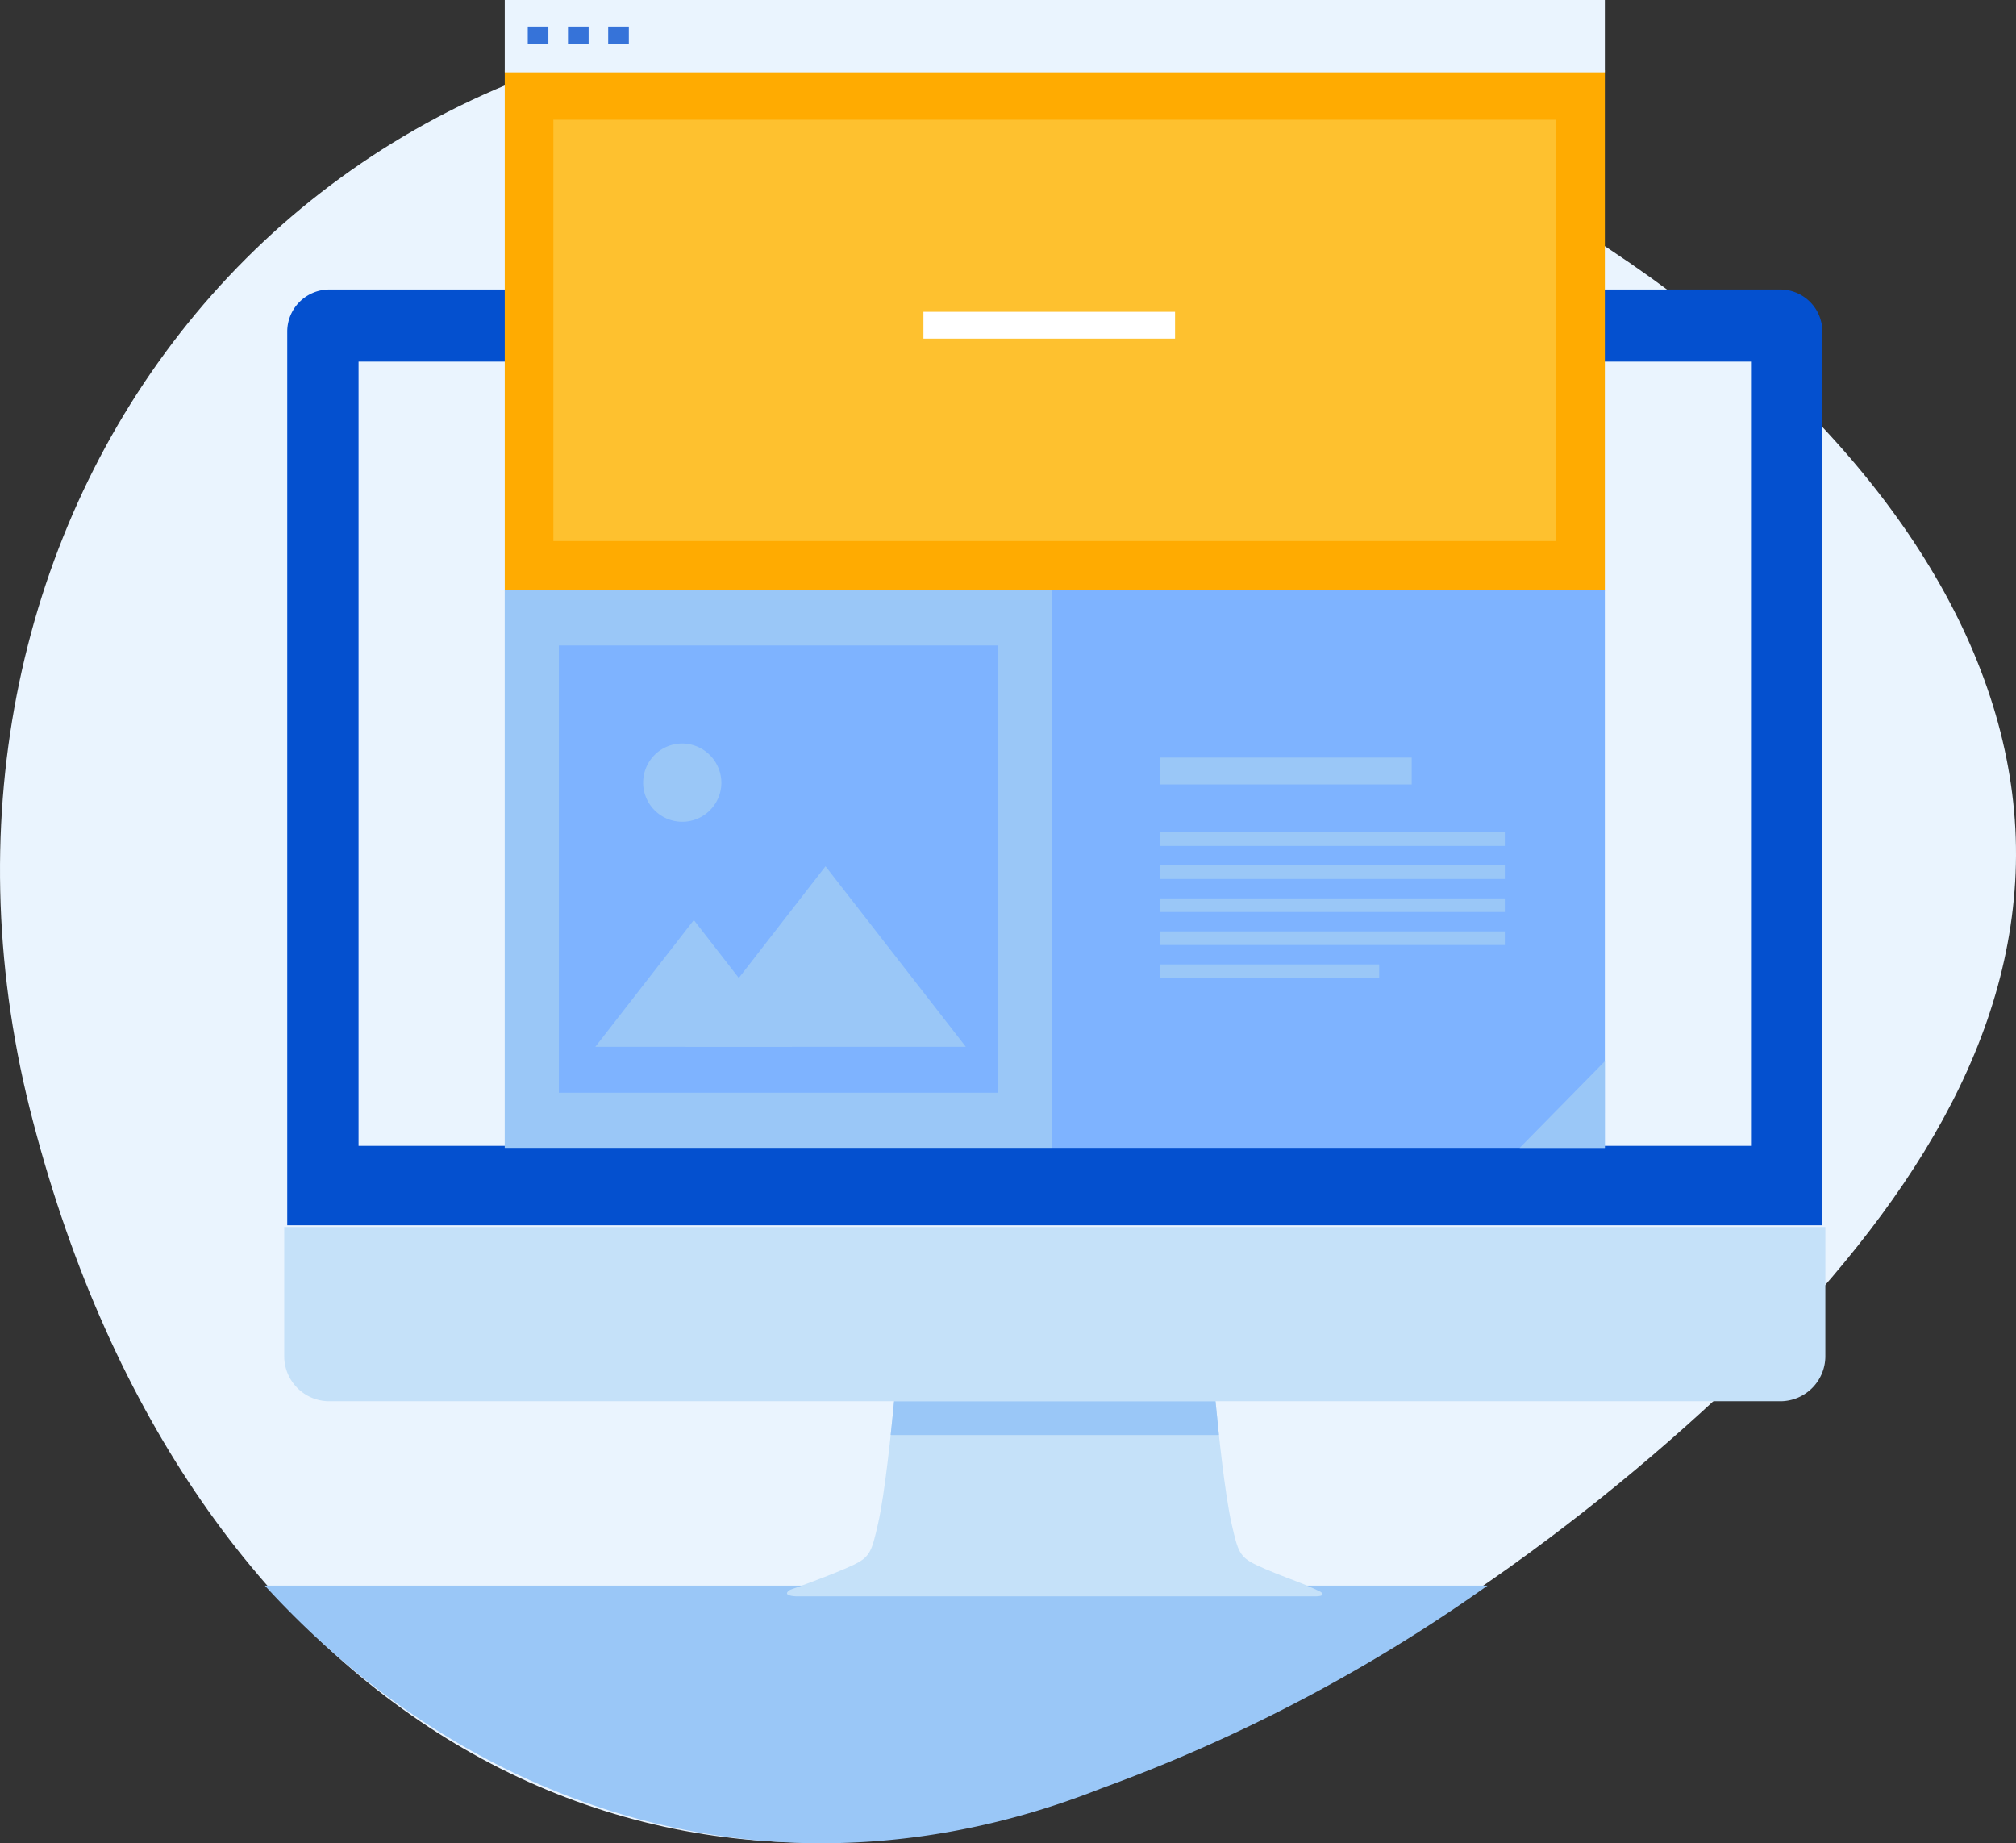 <svg xmlns="http://www.w3.org/2000/svg" width="428.031" height="391.271" viewBox="0 0 428.031 391.271">
  <rect x="0" y="0" width="428.031" height="391.271" fill="#333333" stroke="none"/>
  <g id="Group_2310" data-name="Group 2310" transform="translate(-532.904 -880.435)">
    <path id="Path_5416" data-name="Path 5416" d="M730.366,883.859c67.125,3.264,128.062,32.506,169.3,67.059,41.6,35.17,63.5,75.654,61.091,115.649-2.427,40.388-27.971,75.806-63.3,109.525-35.657,33.093-81.089,64.485-130.709,82.278-96.409,38.145-193.849-14.9-226.762-140.675C506.928,992.663,592.85,873.422,730.366,883.859Z" transform="translate(0 1.065)" fill="#eaf4fe"/>
    <path id="Path_5417" data-name="Path 5417" d="M573.588,1123.933c45.9,50.211,111.987,69,177.6,43.034a345.729,345.729,0,0,0,81.985-43.034Z" transform="translate(15.554 93.093)" fill="#9ac7f7"/>
    <g id="Group_2307" data-name="Group 2307" transform="translate(593.25 941.89)">
      <path id="Path_5418" data-name="Path 5418" d="M902.953,1123.533V933.824a8.939,8.939,0,0,0-8.93-8.931H585.953a8.942,8.942,0,0,0-8.93,8.931v189.709Z" transform="translate(-576.383 -924.893)" fill="#0450cf"/>
      <rect id="Rectangle_1229" data-name="Rectangle 1229" width="295.639" height="166.478" transform="translate(15.782 15.305)" fill="#eaf4fe"/>
      <path id="Path_5419" data-name="Path 5419" d="M576.56,1068.856v27.429a9.567,9.567,0,0,0,9.57,9.561H894.2a9.569,9.569,0,0,0,9.568-9.561v-27.429Z" transform="translate(-576.56 -869.854)" fill="#c5e1f9"/>
      <path id="Path_5420" data-name="Path 5420" d="M767,1136.031s-2.372-1.175-5.1-2.2c-2.906-1.093-6.4-2.463-8.458-3.45-3.608-1.731-3.916-2.868-5.265-8.769-1.469-6.448-2.849-20.055-3.409-25.995H676.523c-.558,5.94-1.939,19.546-3.409,25.995-1.351,5.9-1.655,7.039-5.267,8.769-2.036.974-5.474,2.326-8.364,3.412h0c-2.763,1.051-5.025,1.849-5.025,1.849s-2.191,1.216,1.326,1.393H765.507C768.816,1137.1,767,1136.031,767,1136.031Z" transform="translate(-547.036 -859.623)" fill="#c5e1f9"/>
      <path id="Path_5421" data-name="Path 5421" d="M739.4,1102.785c-.3-2.821-.546-5.354-.72-7.169H670.427c-.167,1.815-.416,4.347-.723,7.169Z" transform="translate(-540.95 -859.623)" fill="#9ac7f7"/>
    </g>
    <g id="Group_2309" data-name="Group 2309" transform="translate(640.065 880.435)">
      <rect id="Rectangle_1230" data-name="Rectangle 1230" width="233.571" height="110.477" transform="translate(0.005 14.895)" fill="#ffab01"/>
      <rect id="Rectangle_1231" data-name="Rectangle 1231" width="117.369" height="118.362" transform="translate(116.207 125.306)" fill="#7eb3ff"/>
      <rect id="Rectangle_1232" data-name="Rectangle 1232" width="212.919" height="89.443" transform="translate(10.33 25.412)" fill="#fec12f"/>
      <rect id="Rectangle_1233" data-name="Rectangle 1233" width="233.571" height="15.351" transform="translate(0.005)" fill="#eaf4fe"/>
      <line id="Line_89" data-name="Line 89" x2="4.378" transform="translate(4.892 7.516)" fill="none" stroke="#3673d9" stroke-width="3.77"/>
      <line id="Line_90" data-name="Line 90" x2="4.382" transform="translate(13.428 7.516)" fill="none" stroke="#3673d9" stroke-width="3.77"/>
      <line id="Line_91" data-name="Line 91" x2="4.386" transform="translate(21.966 7.516)" fill="none" stroke="#3673d9" stroke-width="3.77"/>
      <rect id="Rectangle_1234" data-name="Rectangle 1234" width="116.27" height="118.362" transform="translate(0 125.306)" fill="#9ac7f7"/>
      <rect id="Rectangle_1235" data-name="Rectangle 1235" width="93.276" height="94.949" transform="translate(11.496 137.014)" fill="#7eb3ff"/>
      <path id="Path_5422" data-name="Path 5422" d="M648.3,1003.061a8.307,8.307,0,1,1-8.3-8.453A8.379,8.379,0,0,1,648.3,1003.061Z" transform="translate(-602.3 -836.784)" fill="#9ac7f7"/>
      <g id="Group_2308" data-name="Group 2308" transform="translate(19.239 183.888)">
        <path id="Path_5423" data-name="Path 5423" d="M667.936,1013.464l14.9,19.165,14.887,19.155H638.159l14.894-19.155Z" transform="translate(-619.063 -1013.464)" fill="#9ac7f7"/>
        <path id="Path_5424" data-name="Path 5424" d="M645.257,1021.723l10.453,13.453,10.455,13.45h-41.82l10.459-13.45Z" transform="translate(-624.345 -1010.306)" fill="#9ac7f7"/>
      </g>
      <rect id="Rectangle_1236" data-name="Rectangle 1236" width="53.421" height="5.694" transform="translate(88.9 66.186)" fill="#fff"/>
      <rect id="Rectangle_1237" data-name="Rectangle 1237" width="53.421" height="5.694" transform="translate(139.144 160.821)" fill="#9ac7f7"/>
      <rect id="Rectangle_1238" data-name="Rectangle 1238" width="73.197" height="2.89" transform="translate(139.144 176.682)" fill="#9ac7f7"/>
      <rect id="Rectangle_1239" data-name="Rectangle 1239" width="73.197" height="2.89" transform="translate(139.144 183.693)" fill="#9ac7f7"/>
      <rect id="Rectangle_1240" data-name="Rectangle 1240" width="73.197" height="2.888" transform="translate(139.144 190.704)" fill="#9ac7f7"/>
      <rect id="Rectangle_1241" data-name="Rectangle 1241" width="73.197" height="2.89" transform="translate(139.144 197.713)" fill="#9ac7f7"/>
      <rect id="Rectangle_1242" data-name="Rectangle 1242" width="46.514" height="2.89" transform="translate(139.144 204.723)" fill="#9ac7f7"/>
      <path id="Path_5425" data-name="Path 5425" d="M784.4,1061.8H766.321l18.082-18.4Z" transform="translate(-550.826 -818.132)" fill="#9ac7f7"/>
    </g>
  </g>
</svg>
